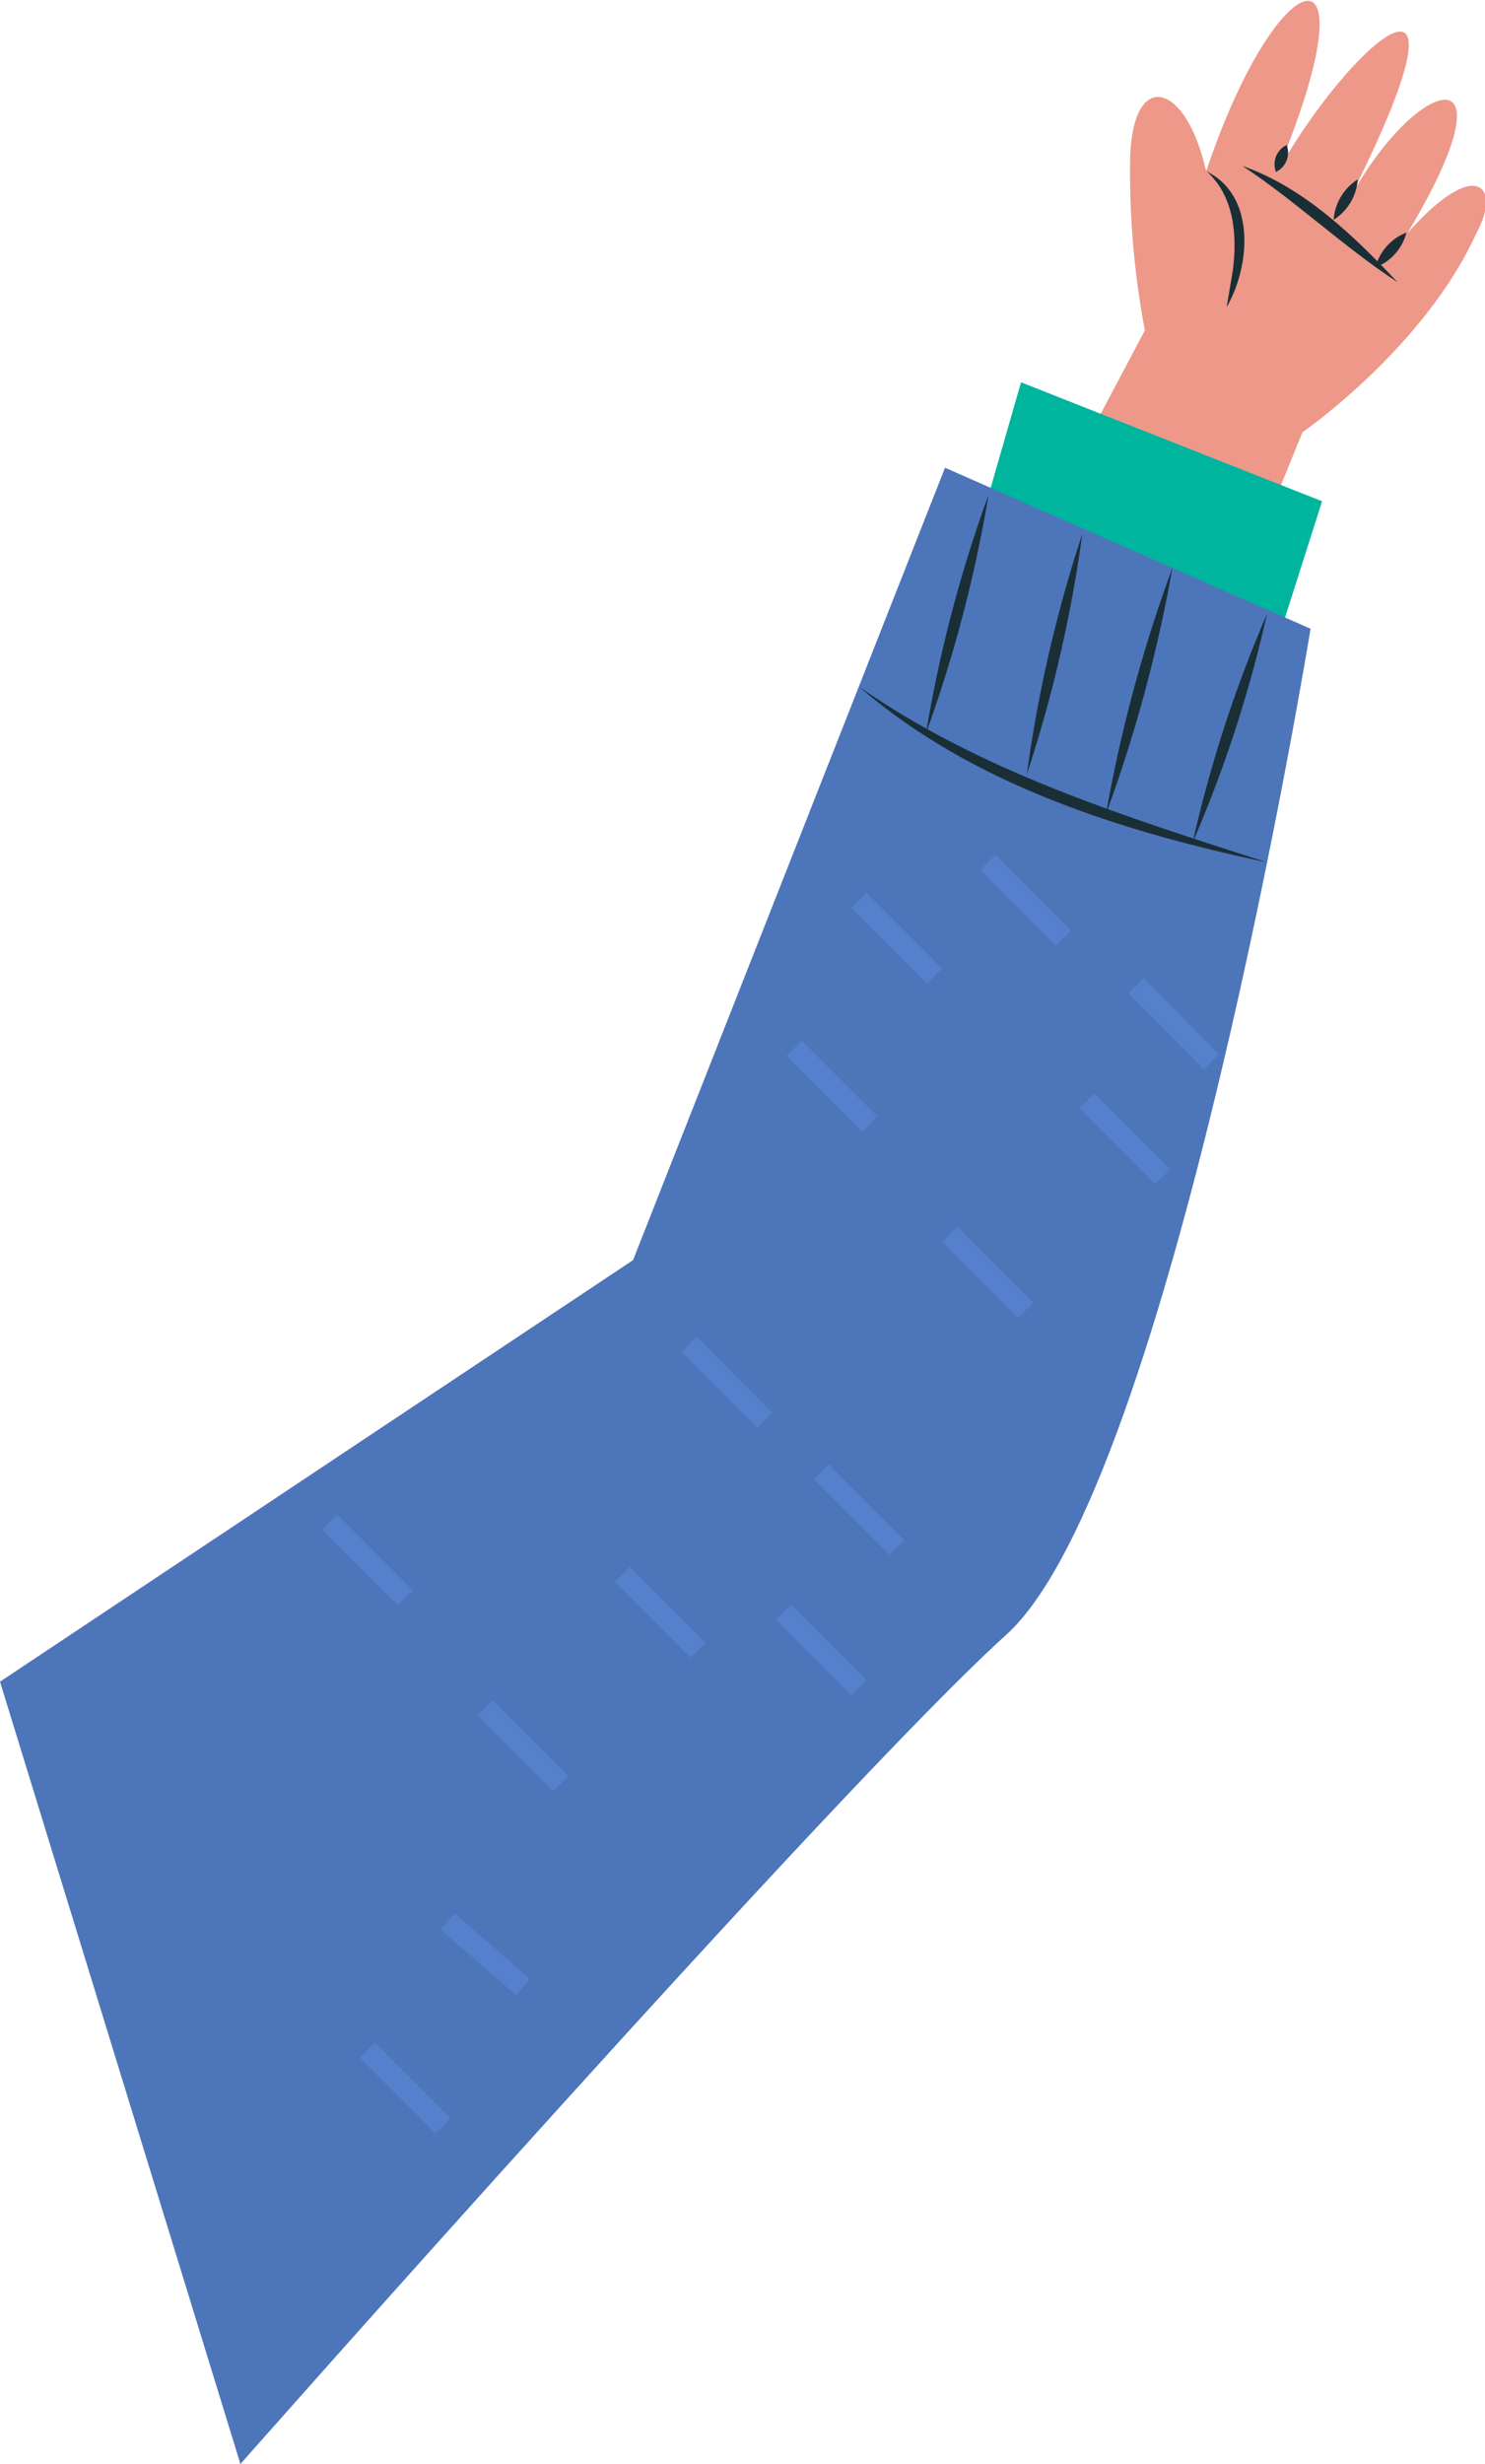 <svg xmlns="http://www.w3.org/2000/svg" viewBox="0 0 69.55 115.37">
  <defs>
    <style>
      .cls-1 {
        fill: #ed9889;
      }

      .cls-2 {
        fill: #1a2e36;
      }

      .cls-3 {
        fill: #00b59e;
      }

      .cls-4 {
        fill: #4d75ba;
      }

      .cls-5 {
        fill: none;
        stroke: #5480cc;
      }
    </style>
  </defs>
  <g id="Layer_2" data-name="Layer 2">
    <g id="Group_5121" data-name="Group 5121">
      <g>
        <path id="Path_14257" data-name="Path 14257" class="cls-1" d="M59.24,24.57,61,20.24s5.7-3.94,8.14-9.31c1.21-2.21,0-3.65-3.23,0,5.19-8.66.52-7.46-2.67-1.69,6.42-12.78,0-7.29-3.44-1.15,4.72-11.31.05-10.12-3.31-.06-.93-4.21-3.47-4.87-3.56-.56a40,40,0,0,0,.69,8L50.69,21Z"/>
        <path id="Path_14258" data-name="Path 14258" class="cls-2" d="M56.45,8c2.39,1.1,2.12,4.45,1,6.38l.29-1.72c.21-1.65.07-3.48-1.25-4.66"/>
        <path id="Path_14259" data-name="Path 14259" class="cls-2" d="M65.87,10.89a2.37,2.37,0,0,1-1.45,1.63,2.39,2.39,0,0,1,1.45-1.63"/>
        <path id="Path_14260" data-name="Path 14260" class="cls-2" d="M63.59,8.4a2.43,2.43,0,0,1-1.13,1.89A2.45,2.45,0,0,1,63.59,8.4"/>
        <path id="Path_14261" data-name="Path 14261" class="cls-2" d="M60.26,6.79a1,1,0,0,1-.5,1.26,1,1,0,0,1,.5-1.26"/>
        <path id="Path_14262" data-name="Path 14262" class="cls-2" d="M65.45,13.21c-2.51-1.64-4.77-3.8-7.26-5.44,2.86,1,5.2,3.25,7.26,5.44"/>
        <path id="Path_14263" data-name="Path 14263" class="cls-3" d="M58.46,34.33l3.46-10.86L47.82,17.9l-3.6,12.51Z"/>
        <path id="Path_14264" data-name="Path 14264" class="cls-4" d="M0,78.74,29.65,59,44.26,21.9l17.12,7.54S54.85,69.58,47.12,76.55s-35.86,38.82-35.86,38.82"/>
        <path id="Path_14265" data-name="Path 14265" class="cls-2" d="M59.34,40.38c-6.76-1.44-13.8-3.63-19.11-8.23,5.73,4,12.52,6.1,19.11,8.23"/>
        <path id="Path_14462" data-name="Path 14462" class="cls-2" d="M46.3,23.17a63.45,63.45,0,0,1-2.93,11.16A62.14,62.14,0,0,1,46.3,23.17"/>
        <path id="Path_14463" data-name="Path 14463" class="cls-2" d="M50.69,25a63,63,0,0,1-2.6,11.26A63,63,0,0,1,50.69,25"/>
        <path id="Path_14464" data-name="Path 14464" class="cls-2" d="M54.91,26.59A67.6,67.6,0,0,1,51.8,38.11a66.69,66.69,0,0,1,3.11-11.52"/>
        <path id="Path_14465" data-name="Path 14465" class="cls-2" d="M59.34,28.75a60.14,60.14,0,0,1-3.48,10.69,60.14,60.14,0,0,1,3.48-10.69"/>
        <line id="Line_113" data-name="Line 113" class="cls-5" x1="17.21" y1="95.99" x2="20.75" y2="99.54"/>
        <line id="Line_115" data-name="Line 115" class="cls-5" x1="15.44" y1="71.26" x2="18.98" y2="74.81"/>
        <line id="Line_117" data-name="Line 117" class="cls-5" x1="22.73" y1="79.96" x2="26.27" y2="83.51"/>
        <line id="Line_118" data-name="Line 118" class="cls-5" x1="29.15" y1="73.71" x2="32.69" y2="77.26"/>
        <line id="Line_119" data-name="Line 119" class="cls-5" x1="20.96" y1="89.97" x2="24.5" y2="93.03"/>
        <line id="Line_120" data-name="Line 120" class="cls-5" x1="37.2" y1="49.08" x2="40.75" y2="52.63"/>
        <line id="Line_121" data-name="Line 121" class="cls-5" x1="32.27" y1="62.95" x2="35.81" y2="66.5"/>
        <line id="Line_122" data-name="Line 122" class="cls-5" x1="44.49" y1="57.79" x2="48.04" y2="61.34"/>
        <line id="Line_123" data-name="Line 123" class="cls-5" x1="50.91" y1="51.54" x2="54.46" y2="55.09"/>
        <line id="Line_124" data-name="Line 124" class="cls-5" x1="38.46" y1="68.91" x2="42" y2="72.46"/>
        <line id="Line_125" data-name="Line 125" class="cls-5" x1="40.23" y1="42.15" x2="43.77" y2="45.7"/>
        <line id="Line_126" data-name="Line 126" class="cls-5" x1="46.27" y1="40.38" x2="49.81" y2="43.93"/>
        <line id="Line_127" data-name="Line 127" class="cls-5" x1="53.19" y1="46.16" x2="56.74" y2="49.72"/>
        <line id="Line_141" data-name="Line 141" class="cls-5" x1="36.68" y1="75.48" x2="40.23" y2="79.03"/>
      </g>
    </g>
  </g>
</svg>
